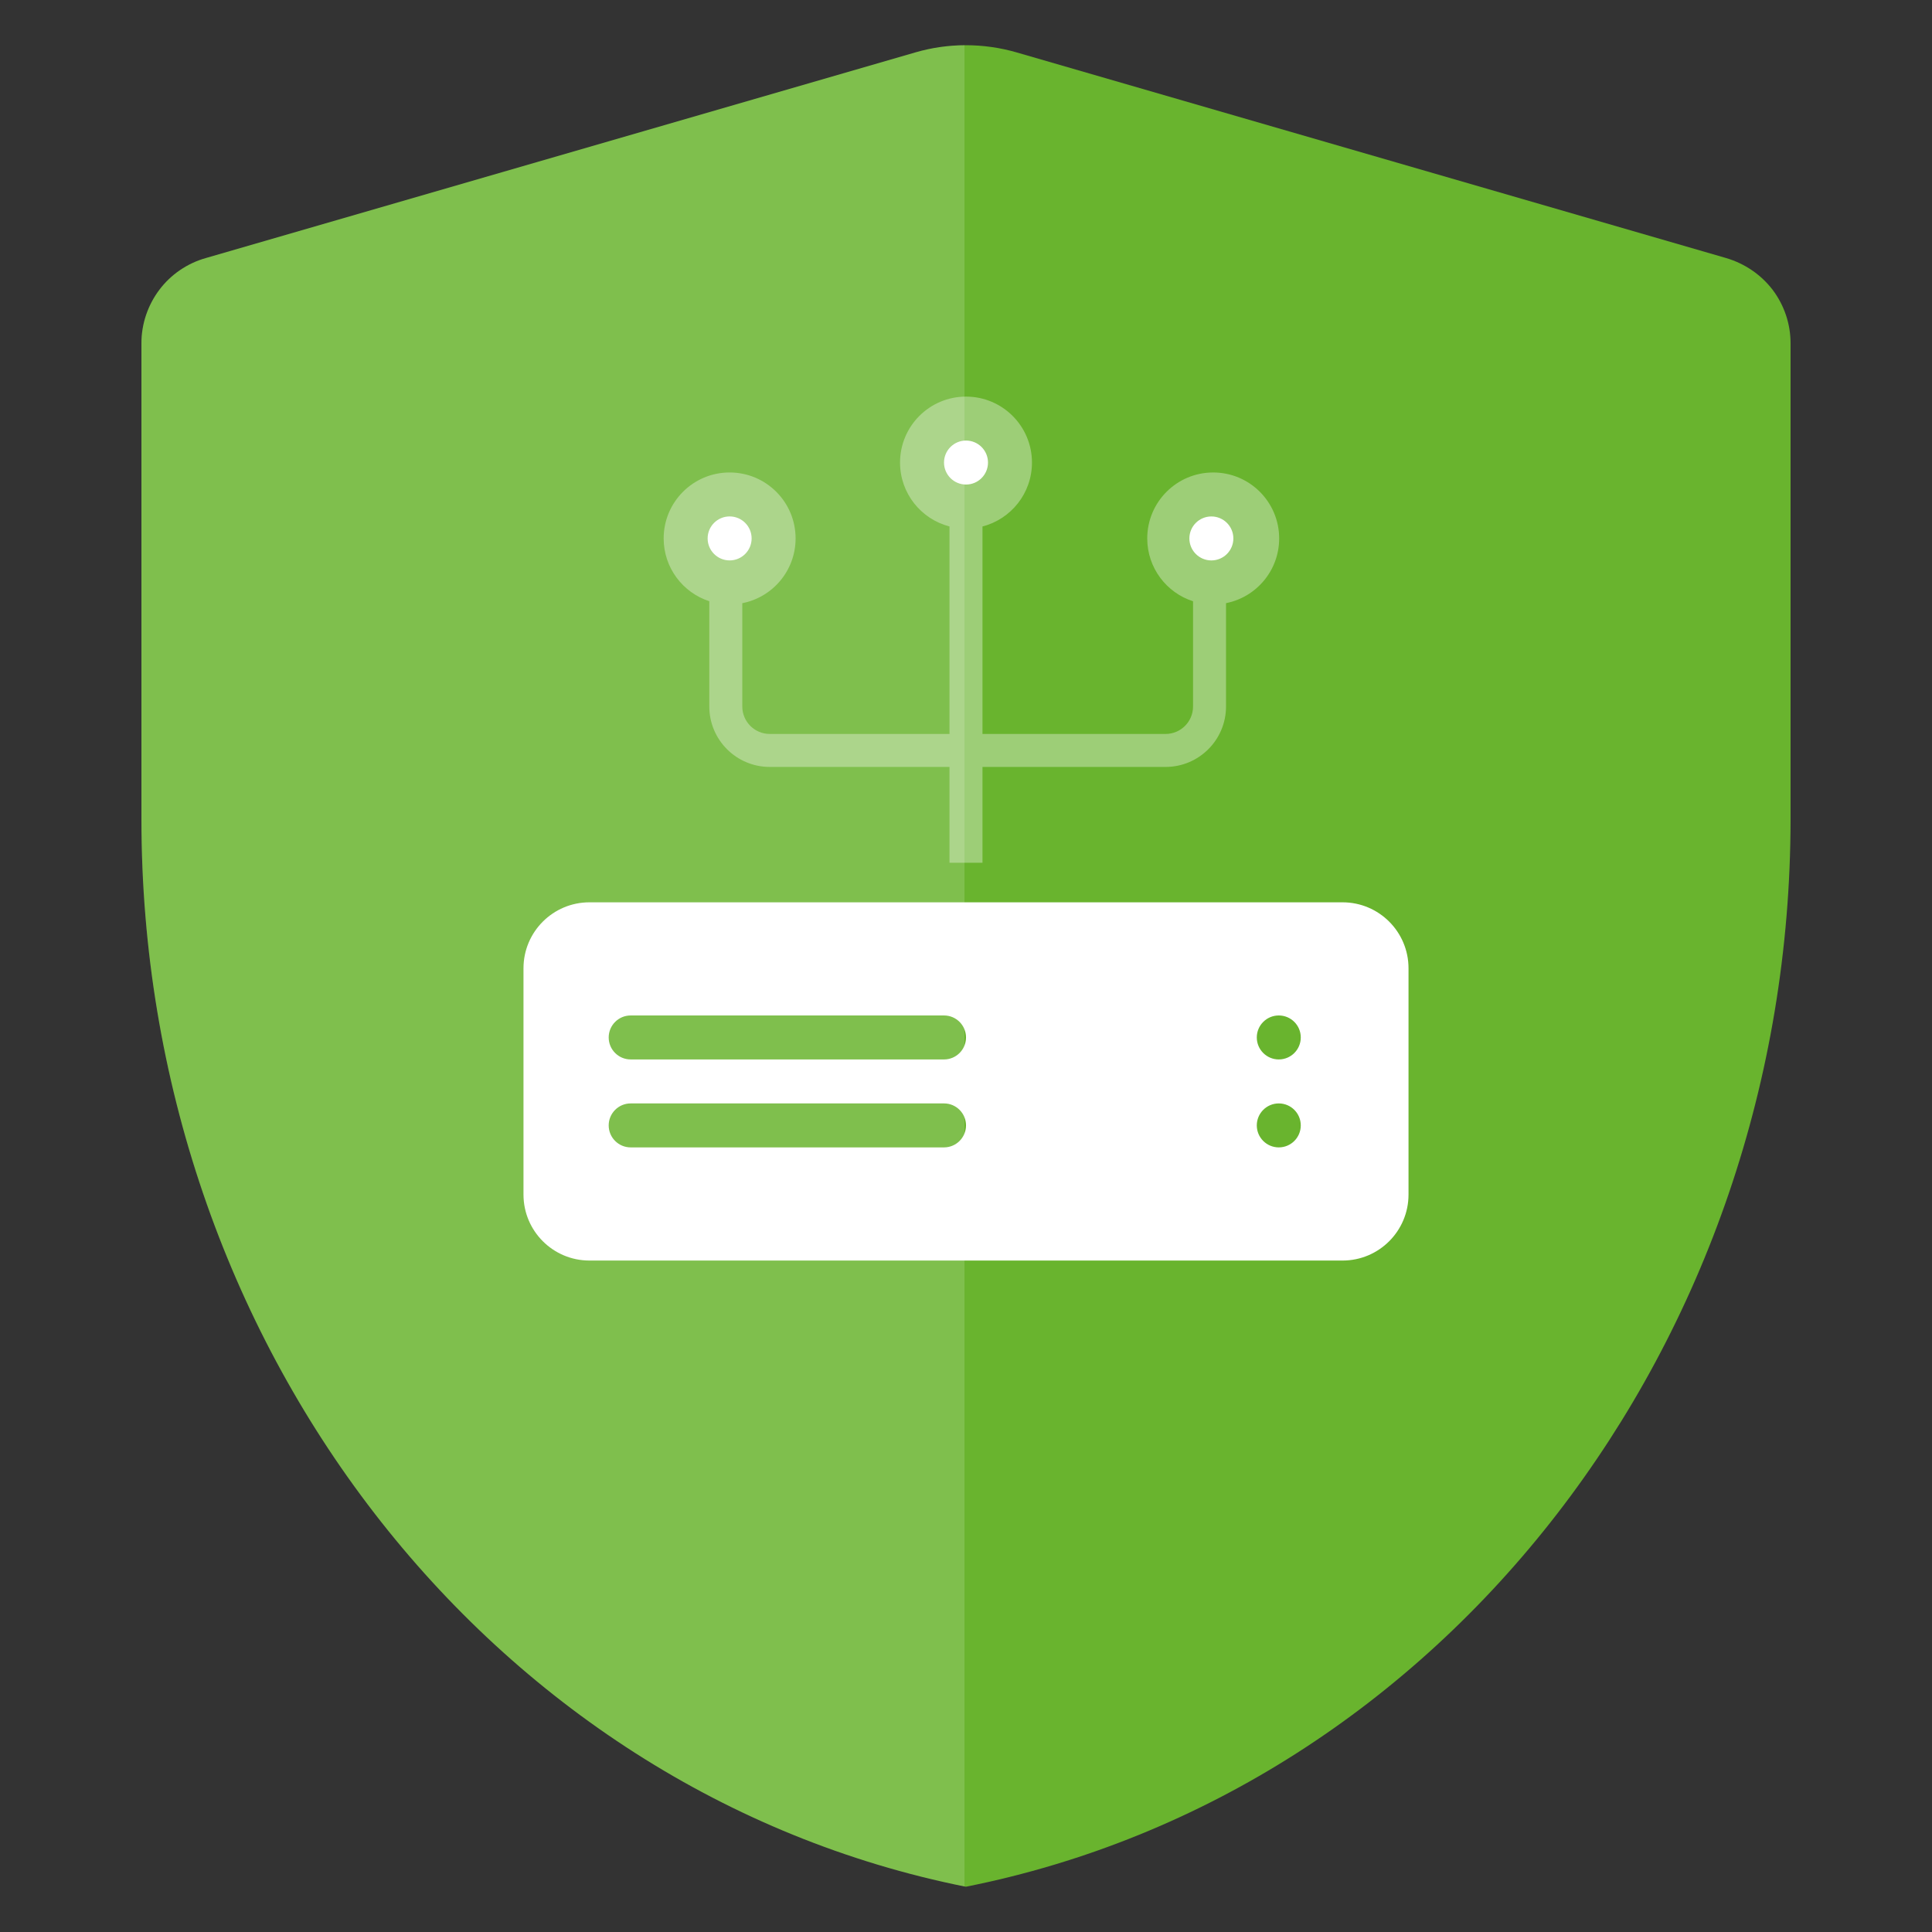 <?xml version="1.0" encoding="UTF-8"?> <svg xmlns="http://www.w3.org/2000/svg" width="241" height="241" viewBox="0 0 241 241" fill="none"><rect x="0" y="0" width="241" height="241" fill="#333333" stroke="none"/><path d="M120.483 235.354C60.87 223.423 17.643 167.436 17.643 102.193V42.812C17.643 40.413 18.431 38.081 19.871 36.161C21.311 34.241 23.368 32.836 25.699 32.184L114.175 6.54C118.289 5.34 122.677 5.34 126.825 6.54L215.301 32.184C217.632 32.87 219.655 34.241 221.129 36.161C222.569 38.081 223.357 40.413 223.357 42.812V102.193C223.323 167.471 180.096 223.492 120.483 235.354Z" fill="#69B42E"></path><path fill-rule="evenodd" clip-rule="evenodd" d="M120.311 5.642C118.24 5.658 116.175 5.958 114.175 6.542L25.699 32.186C23.368 32.838 21.311 34.243 19.871 36.163C18.431 38.083 17.643 40.415 17.643 42.815V102.195C17.643 167.376 60.787 223.317 120.311 235.321V5.642Z" fill="white" fill-opacity="0.15"></path><path fill-rule="evenodd" clip-rule="evenodd" d="M65.301 120.785C65.301 116.24 68.985 112.556 73.529 112.556H167.472C172.016 112.556 175.7 116.24 175.7 120.785V149.013C175.7 153.558 172.016 157.242 167.472 157.242H73.529C68.985 157.242 65.301 153.558 65.301 149.013V120.785ZM75.929 129.413C75.929 127.898 77.157 126.67 78.672 126.67H117.758C119.273 126.67 120.501 127.898 120.501 129.413C120.501 130.928 119.273 132.156 117.758 132.156H78.672C77.157 132.156 75.929 130.928 75.929 129.413ZM78.672 137.642C77.157 137.642 75.929 138.87 75.929 140.385C75.929 141.899 77.157 143.127 78.672 143.127H117.758C119.273 143.127 120.501 141.899 120.501 140.385C120.501 138.87 119.273 137.642 117.758 137.642H78.672ZM156.774 129.413C156.774 127.898 158.002 126.67 159.517 126.67C161.032 126.67 162.26 127.898 162.26 129.413C162.26 130.928 161.032 132.156 159.517 132.156C158.002 132.156 156.774 130.928 156.774 129.413ZM159.517 137.642C158.002 137.642 156.774 138.87 156.774 140.385C156.774 141.899 158.002 143.127 159.517 143.127C161.032 143.127 162.26 141.899 162.26 140.385C162.26 138.87 161.032 137.642 159.517 137.642Z" fill="white"></path><path fill-rule="evenodd" clip-rule="evenodd" d="M128.729 57.702C128.729 61.537 126.106 64.759 122.556 65.672V91.554H145.394C147.287 91.554 148.822 90.019 148.822 88.126V75.002C145.508 73.94 143.108 70.833 143.108 67.165C143.108 62.621 146.792 58.937 151.337 58.937C155.881 58.937 159.565 62.621 159.565 67.165C159.565 71.162 156.715 74.494 152.936 75.238V88.126C152.936 92.291 149.559 95.668 145.394 95.668H122.556V107.622H118.442V95.668H96.022C91.856 95.668 88.479 92.291 88.479 88.126V74.996C85.176 73.927 82.786 70.825 82.786 67.165C82.786 62.62 86.47 58.936 91.015 58.936C95.559 58.936 99.243 62.62 99.243 67.165C99.243 71.17 96.383 74.506 92.594 75.242V88.126C92.594 90.019 94.129 91.554 96.022 91.554H118.442V65.671C114.894 64.757 112.272 61.535 112.272 57.702C112.272 53.157 115.956 49.473 120.501 49.473C125.045 49.473 128.729 53.157 128.729 57.702Z" fill="white" fill-opacity="0.35"></path><path d="M148.365 67.165C148.365 65.651 149.593 64.423 151.108 64.423C152.623 64.423 153.851 65.651 153.851 67.165C153.851 68.68 152.623 69.908 151.108 69.908C149.593 69.908 148.365 68.68 148.365 67.165Z" fill="white"></path><path d="M88.272 67.163C88.272 65.648 89.5 64.42 91.015 64.42C92.53 64.42 93.758 65.648 93.758 67.163C93.758 68.678 92.53 69.906 91.015 69.906C89.5 69.906 88.272 68.678 88.272 67.163Z" fill="white"></path><path d="M117.758 57.699C117.758 56.184 118.986 54.956 120.501 54.956C122.016 54.956 123.244 56.184 123.244 57.699C123.244 59.214 122.016 60.442 120.501 60.442C118.986 60.442 117.758 59.214 117.758 57.699Z" fill="white"></path></svg> 